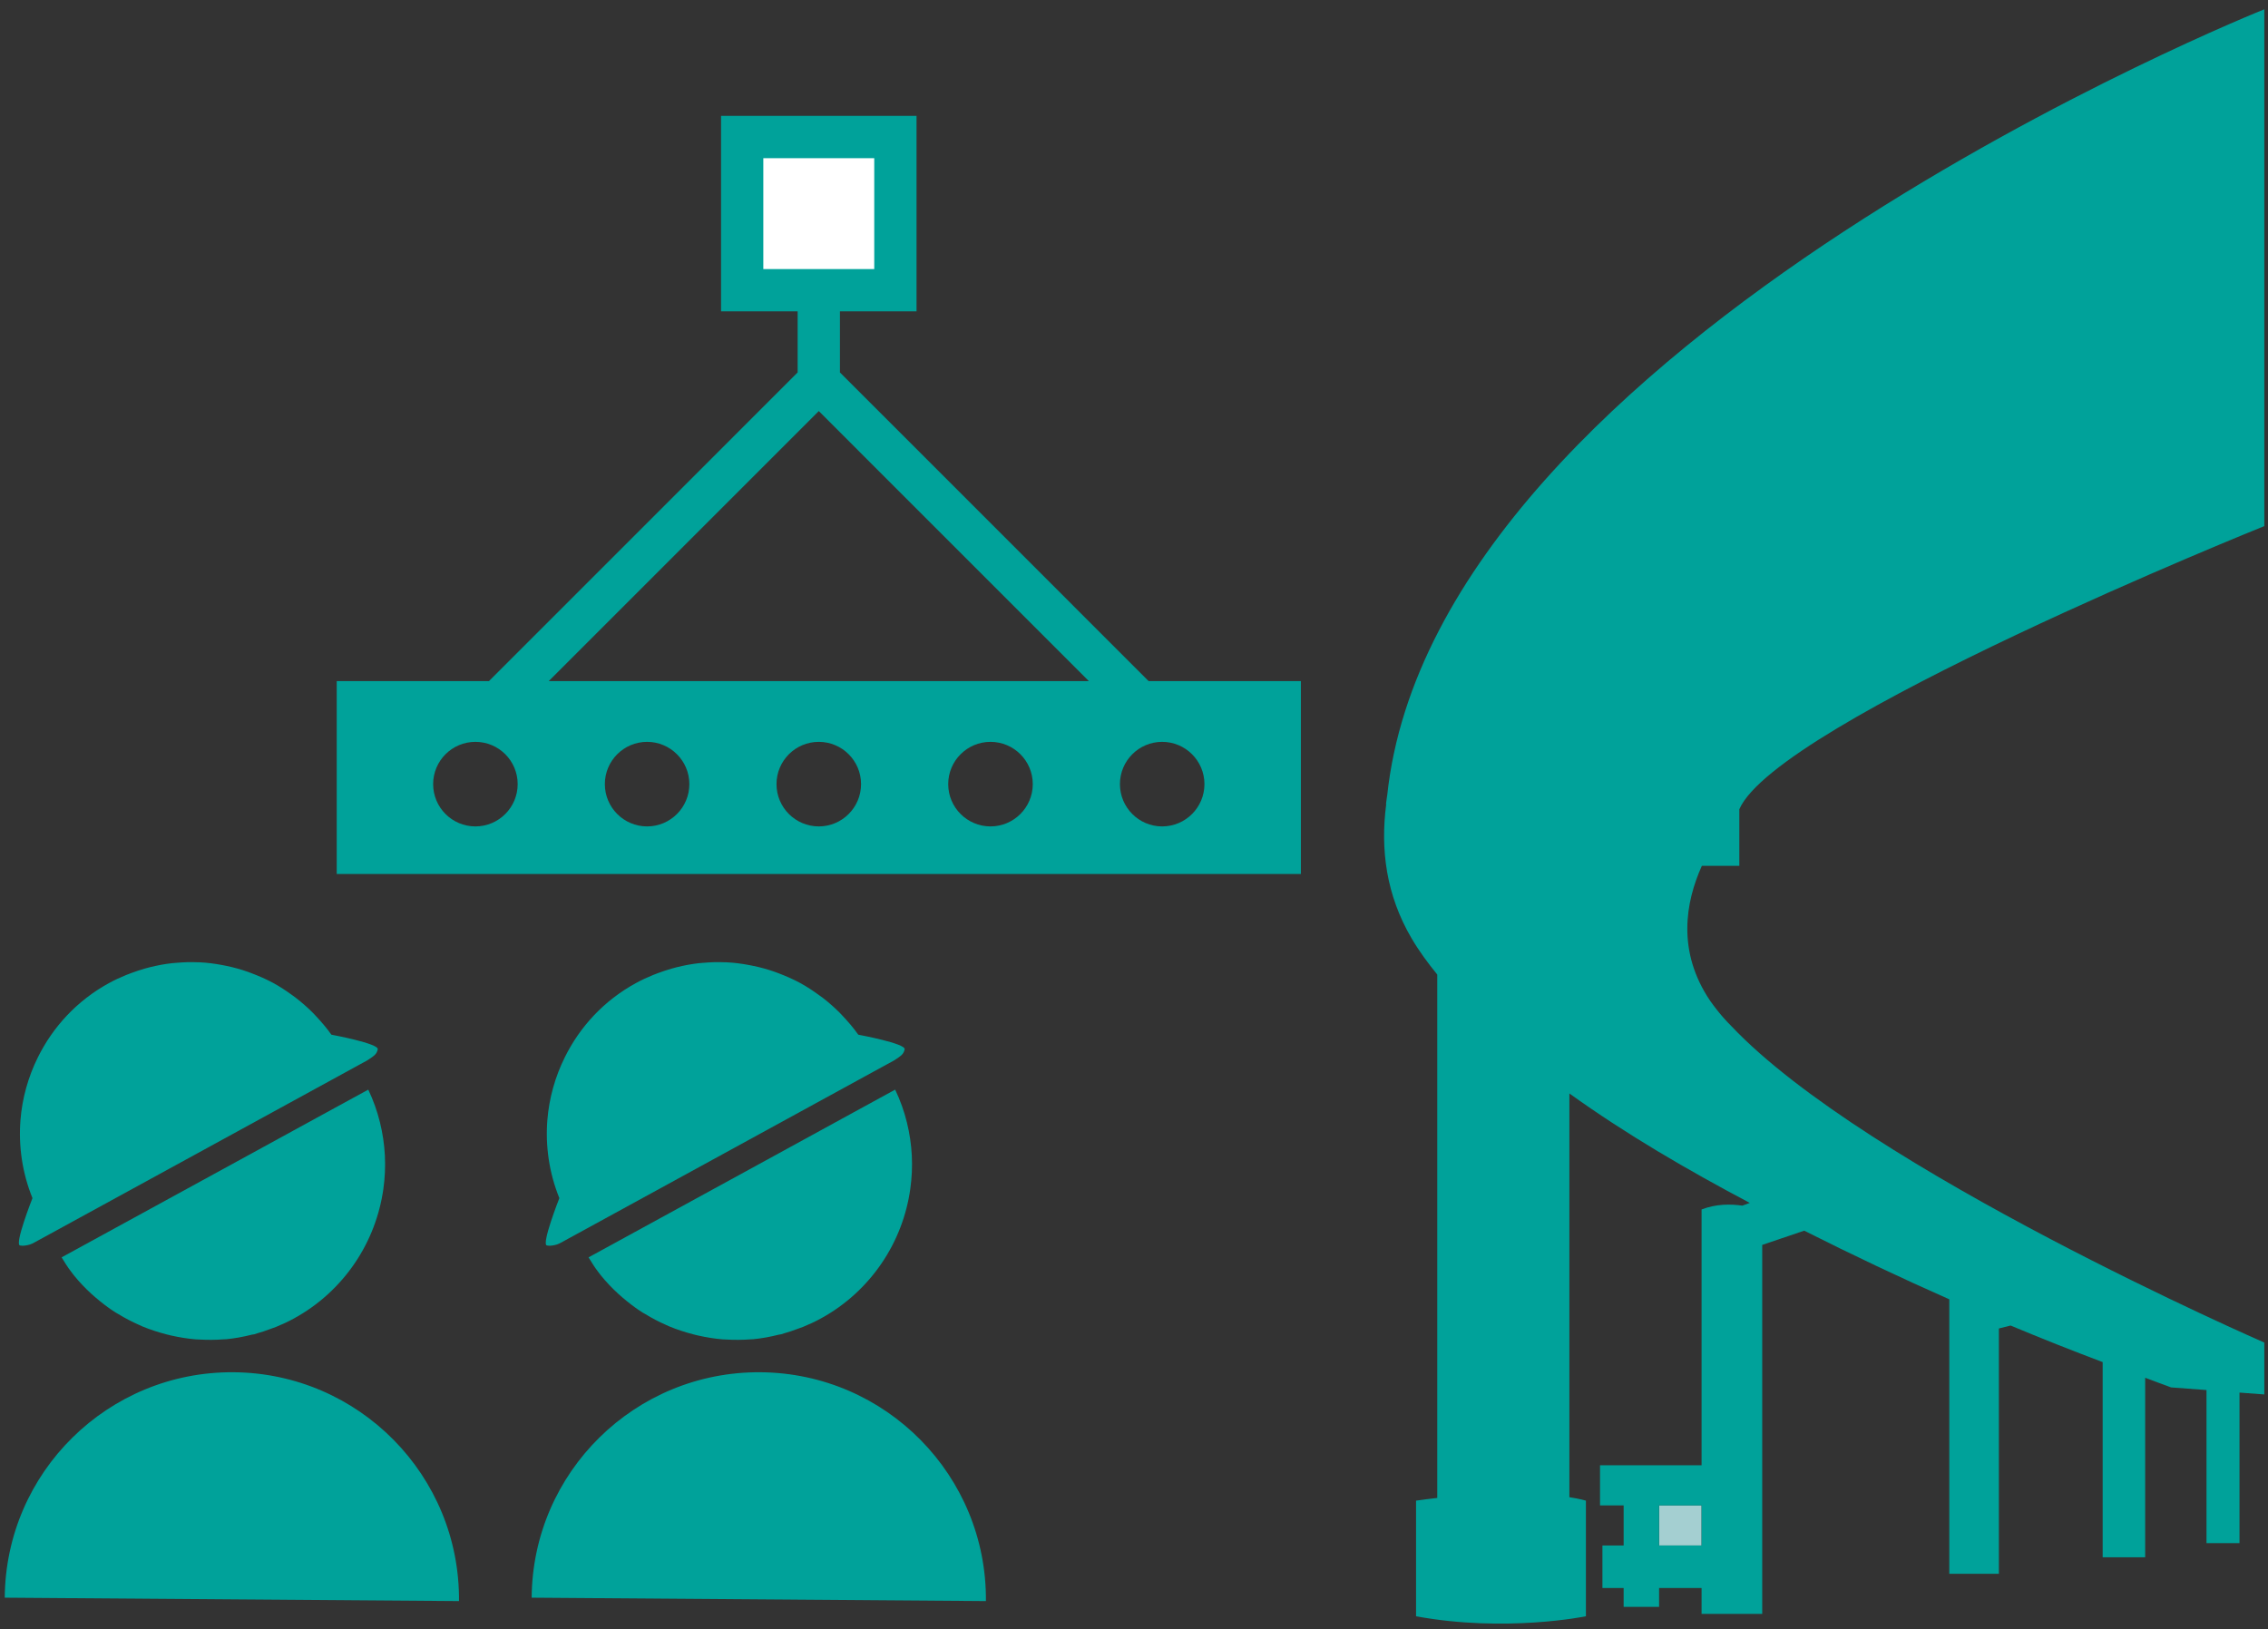 <svg width="238" height="171" viewBox="0 0 238 171" fill="none" xmlns="http://www.w3.org/2000/svg">
<rect x="0" y="0" width="238" height="171" fill="#333333" stroke="none"/>
<path d="M93.704 14.316H77.978V30.046H93.704V14.316Z" fill="white"/>
<path d="M178.561 158.004H174.101V162.213H178.561V158.004Z" fill="#A4CFD1"/>
<path d="M150.823 102.289V157.223C150.102 157.305 149.366 157.396 148.599 157.507V169.644C158.003 171.377 166.423 169.644 166.423 169.644V157.507C166.423 157.507 165.857 157.33 164.687 157.145V114.769C170.679 119.076 177.111 122.81 183.621 126.258L182.838 126.544C181.599 126.365 180.089 126.355 178.561 126.944V153.794H167.904V158.004H170.383V162.216H168.156V166.674H170.383V168.656H174.101V166.674H178.561V169.395H184.924V130.665L189.33 129.171C194.334 131.691 199.414 134.101 204.556 136.375V165.183H209.759V139.436L210.988 139.128C214.19 140.468 217.408 141.745 220.651 142.966V163.452H225.111V144.611C226.02 144.939 226.916 145.3 227.828 145.621L231.546 145.898V161.964H235.009V146.165L237.613 146.36V140.915C237.613 140.915 195.913 122.757 181.674 107.688C181.071 107.087 180.542 106.48 180.074 105.872C179.885 105.636 179.728 105.41 179.555 105.174C179.529 105.133 179.498 105.095 179.466 105.051C175.947 99.857 176.875 94.685 178.589 90.879H182.521V84.942C186.474 75.778 237.613 55.22 237.613 55.22V0.978C237.613 0.978 150.646 35.652 145.57 83.489C145.564 83.517 145.561 83.539 145.554 83.568C145.526 83.854 145.463 84.134 145.441 84.42L145.469 84.392C144.84 89.18 145.469 93.962 148.136 98.501C148.92 99.835 149.844 101.084 150.823 102.289ZM178.561 162.216H174.101V158.007H178.561V162.216Z" fill="#00A29A"/>
<path d="M89.616 116.73L93.937 114.367C94.469 115.478 94.875 116.626 95.164 117.79C95.743 120.112 95.85 122.477 95.526 124.777C95.136 127.558 94.123 130.226 92.531 132.57C90.94 134.913 88.801 136.93 86.15 138.38C85.527 138.726 84.891 139.012 84.253 139.277C84.045 139.358 83.838 139.425 83.63 139.5C83.187 139.667 82.743 139.818 82.29 139.944C82.19 139.975 82.095 140.016 81.995 140.041C81.903 140.063 81.806 140.066 81.715 140.088C80.828 140.312 79.938 140.478 79.041 140.563C78.96 140.57 78.878 140.563 78.796 140.573C77.925 140.642 77.06 140.645 76.201 140.595C76.075 140.582 75.953 140.585 75.833 140.579C74.953 140.507 74.091 140.362 73.235 140.17C73.072 140.129 72.908 140.088 72.735 140.047C71.892 139.827 71.062 139.56 70.25 139.226C70.137 139.179 70.021 139.119 69.904 139.069C69.146 138.736 68.413 138.355 67.706 137.918C67.674 137.902 67.646 137.889 67.621 137.87C67.552 137.83 67.479 137.798 67.413 137.754C66.662 137.279 65.951 136.725 65.265 136.137C65.139 136.027 65.007 135.914 64.881 135.797C64.227 135.2 63.608 134.548 63.041 133.847C62.941 133.721 62.843 133.595 62.749 133.463C62.387 133.001 62.079 132.481 61.761 131.972L80.224 121.873L89.616 116.73Z" fill="#00A29A"/>
<path d="M93.796 111.318L92.597 111.972L92.544 112.001L85.363 115.93L75.978 121.067L60.431 129.574L58.736 130.499C58.559 130.593 58.371 130.65 58.182 130.688C57.918 130.747 57.647 130.769 57.392 130.725C56.779 130.625 58.698 125.755 58.698 125.755C57.619 123.09 57.223 120.278 57.44 117.547C57.625 115.257 58.251 113.026 59.27 110.972C60.843 107.785 63.368 105.02 66.734 103.183C67.328 102.856 67.939 102.579 68.552 102.327C68.734 102.252 68.917 102.185 69.096 102.119C69.546 101.953 69.996 101.805 70.452 101.673C70.631 101.619 70.813 101.572 70.993 101.525C71.776 101.33 72.565 101.182 73.352 101.094C73.484 101.078 73.613 101.075 73.745 101.062C74.531 100.993 75.314 100.962 76.097 101.003C76.144 101.003 76.195 100.996 76.239 101.003C77.044 101.037 77.837 101.147 78.626 101.295C78.774 101.323 78.922 101.349 79.073 101.383C79.834 101.541 80.586 101.751 81.325 102.012C81.454 102.056 81.58 102.11 81.712 102.157C82.448 102.437 83.18 102.755 83.882 103.129C83.901 103.142 83.926 103.151 83.948 103.164C84.659 103.548 85.335 104.001 85.989 104.479C86.112 104.567 86.238 104.655 86.357 104.746C86.98 105.231 87.578 105.753 88.141 106.322C88.248 106.432 88.345 106.543 88.449 106.65C89.024 107.26 89.572 107.902 90.066 108.6C90.066 108.6 95.098 109.531 94.931 110.142C94.824 110.626 94.617 110.793 93.796 111.318Z" fill="#00A29A"/>
<path d="M79.802 144.03C66.639 143.932 55.889 154.525 55.791 167.691L103.461 168.049C103.565 154.88 92.965 144.131 79.802 144.03Z" fill="#00A29A"/>
<path d="M34.322 116.73L38.647 114.367C39.175 115.478 39.581 116.626 39.87 117.79C40.446 120.112 40.556 122.477 40.232 124.777C39.842 127.558 38.826 130.226 37.238 132.57C35.646 134.913 33.507 136.93 30.853 138.38C30.233 138.726 29.598 139.012 28.956 139.277C28.755 139.358 28.544 139.425 28.337 139.5C27.893 139.667 27.45 139.818 26.997 139.944C26.896 139.975 26.802 140.016 26.701 140.041C26.61 140.063 26.509 140.066 26.418 140.088C25.531 140.312 24.641 140.478 23.748 140.563C23.663 140.57 23.584 140.563 23.499 140.573C22.631 140.642 21.766 140.645 20.907 140.595C20.782 140.582 20.659 140.585 20.539 140.579C19.659 140.507 18.797 140.362 17.941 140.17C17.772 140.129 17.611 140.088 17.441 140.047C16.595 139.827 15.768 139.56 14.953 139.226C14.84 139.179 14.727 139.119 14.611 139.069C13.853 138.736 13.12 138.355 12.406 137.918C12.381 137.902 12.352 137.889 12.324 137.87C12.255 137.83 12.186 137.798 12.12 137.754C11.368 137.279 10.657 136.725 9.971 136.137C9.846 136.027 9.717 135.914 9.588 135.797C8.933 135.2 8.311 134.548 7.748 133.847C7.647 133.721 7.549 133.595 7.455 133.463C7.093 133.001 6.782 132.481 6.464 131.972L24.927 121.873L34.322 116.73Z" fill="#00A29A"/>
<path d="M38.502 111.318L37.303 111.972L37.253 112.001L30.073 115.93L20.687 121.067L5.14 129.574L3.445 130.499C3.265 130.593 3.077 130.65 2.891 130.688C2.627 130.747 2.356 130.769 2.102 130.725C1.485 130.625 3.407 125.755 3.407 125.755C2.328 123.09 1.932 120.278 2.149 117.547C2.331 115.257 2.96 113.026 3.976 110.972C5.555 107.785 8.078 105.02 11.44 103.183C12.037 102.856 12.645 102.579 13.261 102.327C13.444 102.252 13.626 102.185 13.805 102.119C14.252 101.953 14.705 101.805 15.158 101.673C15.337 101.619 15.523 101.572 15.702 101.525C16.482 101.33 17.271 101.182 18.061 101.094C18.193 101.078 18.322 101.075 18.451 101.062C19.237 100.993 20.023 100.962 20.806 101.003C20.854 101.003 20.901 100.996 20.948 101.003C21.75 101.037 22.546 101.147 23.335 101.295C23.483 101.323 23.631 101.349 23.782 101.383C24.546 101.541 25.295 101.751 26.031 102.012C26.163 102.056 26.289 102.11 26.418 102.157C27.16 102.437 27.887 102.755 28.591 103.129C28.607 103.142 28.632 103.151 28.657 103.164C29.365 103.548 30.044 104.001 30.702 104.479C30.821 104.567 30.947 104.655 31.063 104.746C31.689 105.231 32.284 105.753 32.85 106.322C32.957 106.432 33.051 106.543 33.158 106.65C33.73 107.26 34.281 107.902 34.775 108.6C34.775 108.6 39.807 109.531 39.64 110.142C39.53 110.626 39.326 110.793 38.502 111.318Z" fill="#00A29A"/>
<path d="M24.509 144.03C11.349 143.932 0.595 154.525 0.498 167.691L48.167 168.049C48.271 154.88 37.672 144.131 24.509 144.03Z" fill="#00A29A"/>
<path d="M120.537 71.491L88.141 39.091V32.68H96.18V12.162H75.666V32.68H83.703V39.091L51.309 71.491H35.335V91.732H136.512V71.491H120.537ZM80.101 16.601H91.742V28.244H80.101V16.601ZM49.888 86.74C47.438 86.74 45.453 84.751 45.453 82.301C45.453 79.85 47.438 77.865 49.888 77.865C52.338 77.865 54.323 79.853 54.323 82.301C54.323 84.748 52.338 86.74 49.888 86.74ZM67.904 86.74C65.46 86.74 63.472 84.751 63.472 82.301C63.472 79.85 65.46 77.865 67.904 77.865C70.348 77.865 72.339 79.853 72.339 82.301C72.339 84.748 70.354 86.74 67.904 86.74ZM85.923 86.74C83.473 86.74 81.485 84.751 81.485 82.301C81.485 79.85 83.473 77.865 85.923 77.865C88.373 77.865 90.358 79.853 90.358 82.301C90.358 84.748 88.373 86.74 85.923 86.74ZM103.942 86.74C101.492 86.74 99.504 84.751 99.504 82.301C99.504 79.85 101.492 77.865 103.942 77.865C106.392 77.865 108.377 79.853 108.377 82.301C108.377 84.748 106.389 86.74 103.942 86.74ZM57.581 71.491L85.923 43.146L114.265 71.491H57.581ZM121.955 86.74C119.508 86.74 117.524 84.751 117.524 82.301C117.524 79.85 119.508 77.865 121.955 77.865C124.402 77.865 126.393 79.853 126.393 82.301C126.393 84.748 124.405 86.74 121.955 86.74Z" fill="#00A29A"/>
</svg>
